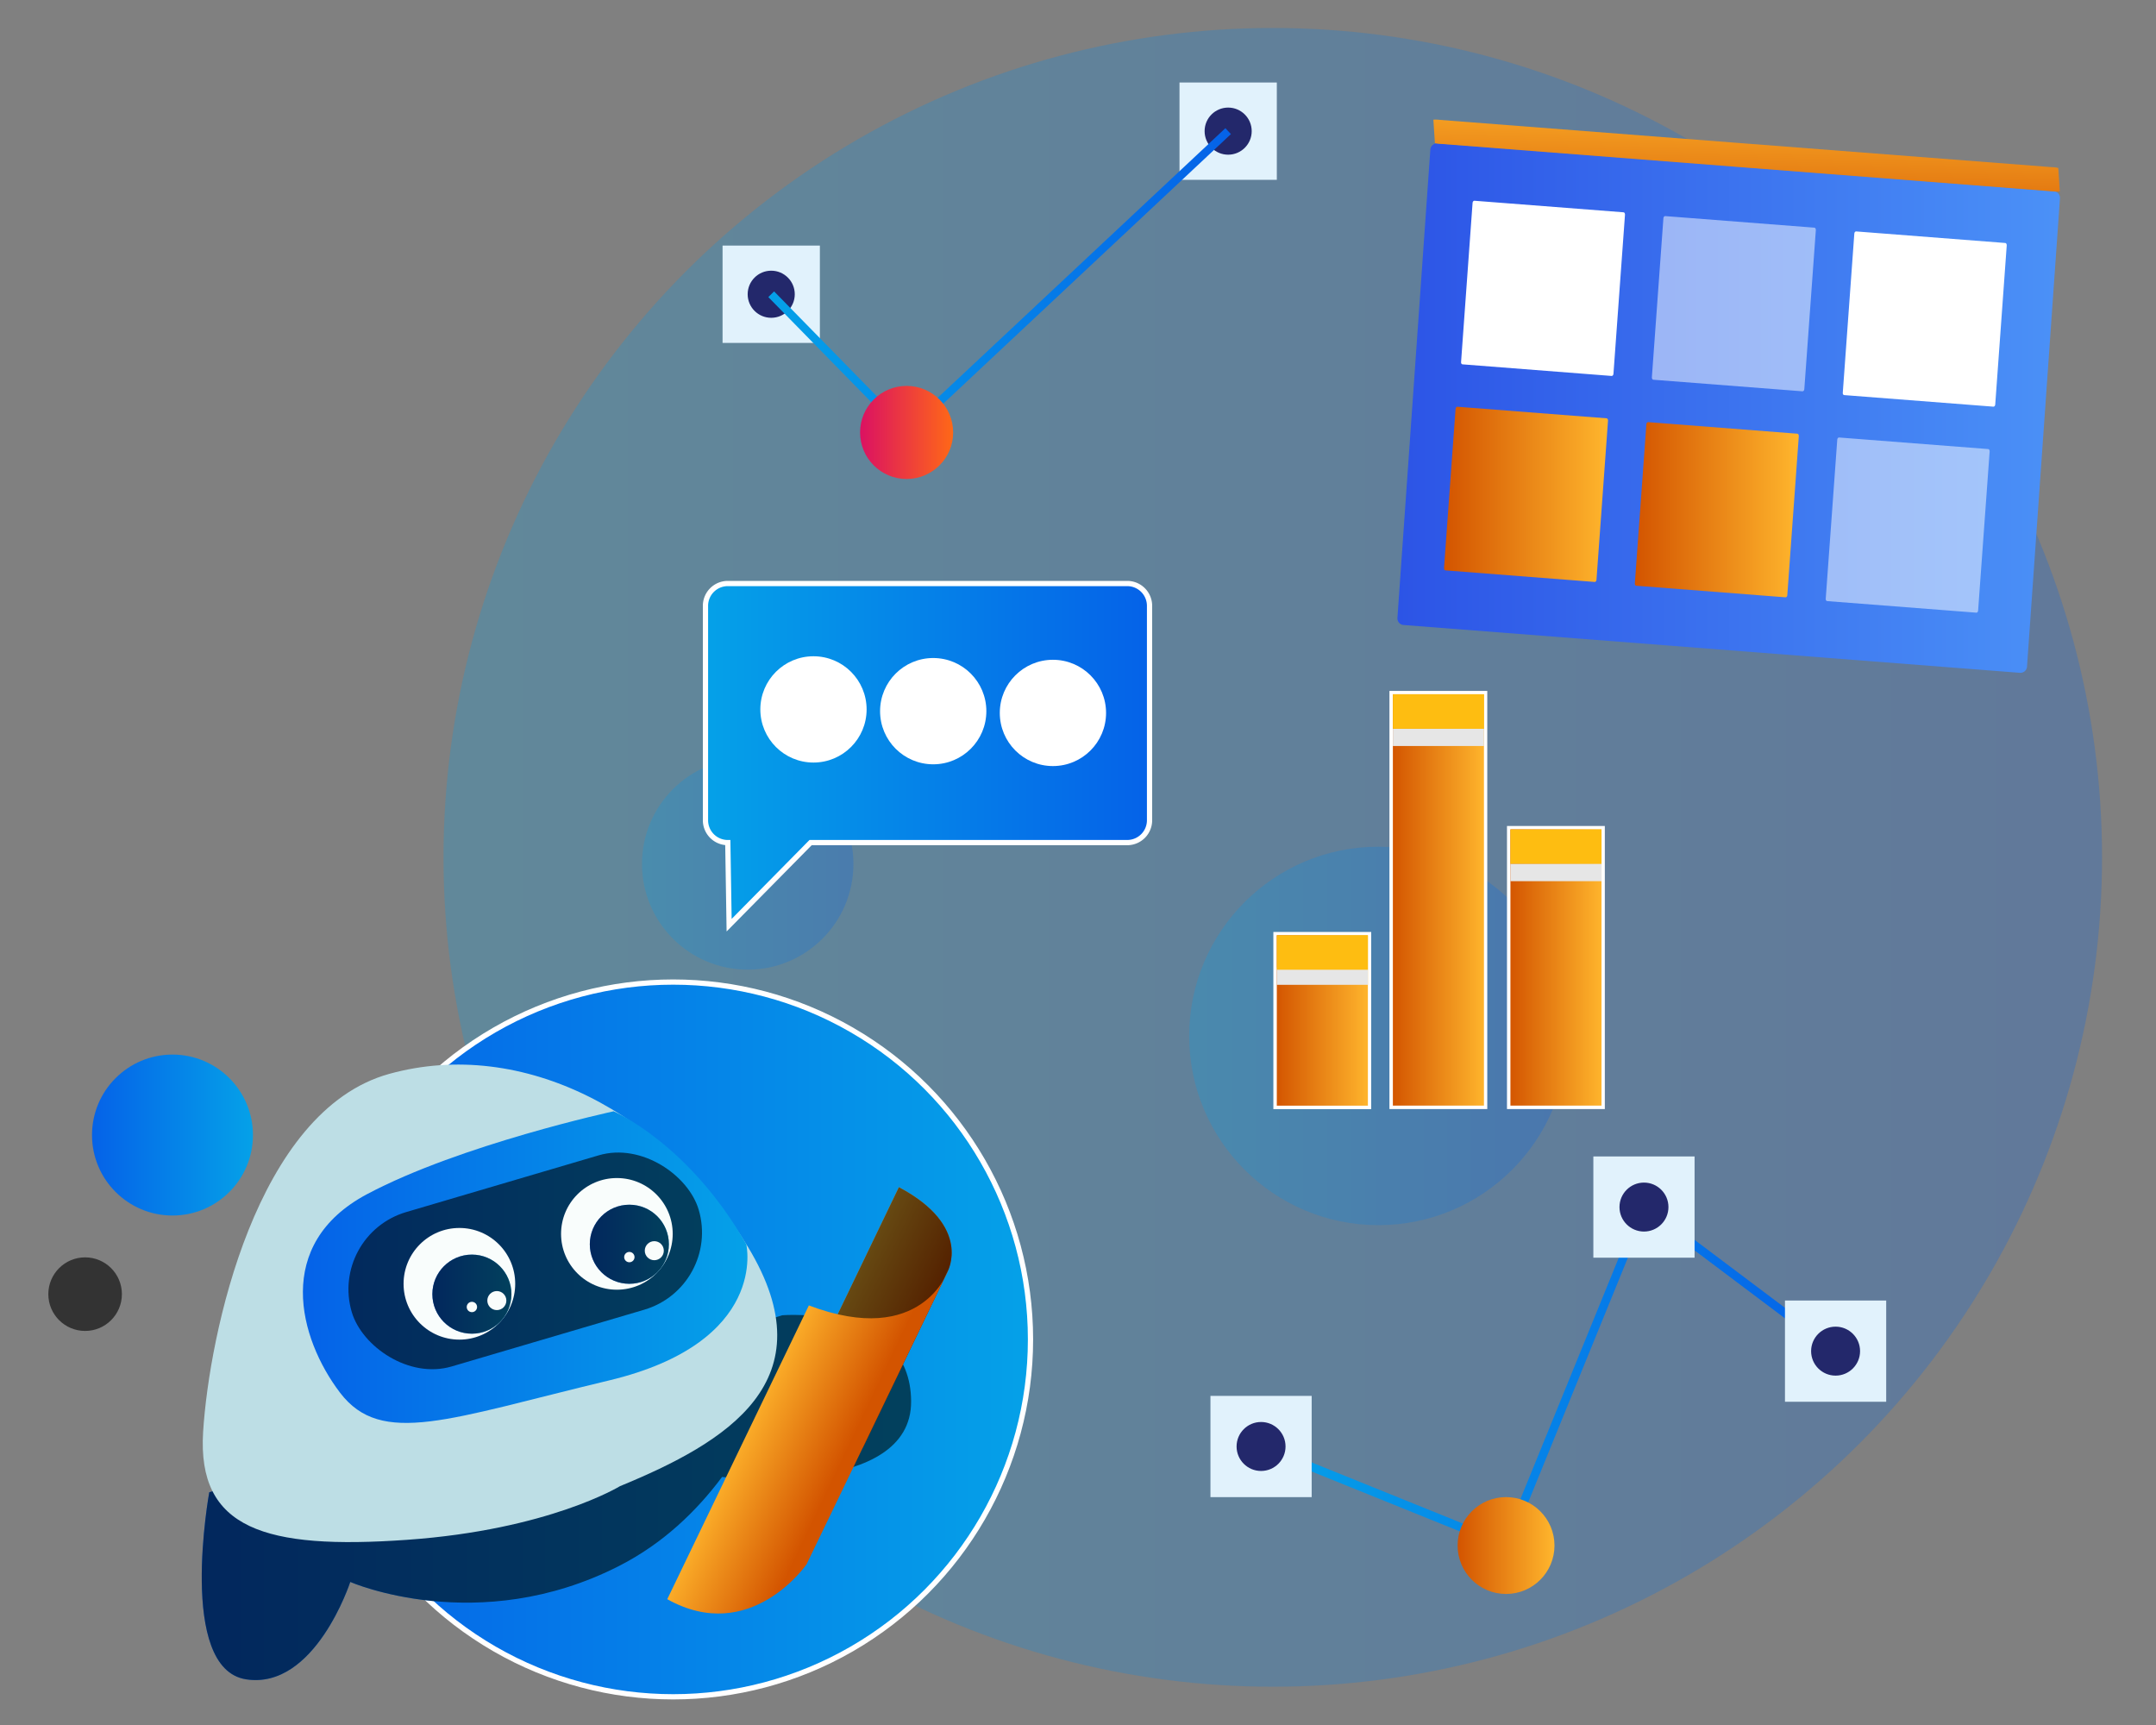 <svg id="Layer_1" data-name="Layer 1" xmlns="http://www.w3.org/2000/svg" xmlns:xlink="http://www.w3.org/1999/xlink" viewBox="0 0 650 520"><rect x="0" y="0" width="650" height="520" fill="#808080" stroke="none"/><defs><style>.cls-1,.cls-2,.cls-3{opacity:0.25;}.cls-1{fill:url(#linear-gradient);}.cls-2{fill:url(#linear-gradient-2);}.cls-3{fill:url(#linear-gradient-3);}.cls-4{fill:#e1f2fc;}.cls-5{fill:#23286b;}.cls-6,.cls-8{fill:none;}.cls-16,.cls-17,.cls-6,.cls-8{stroke-miterlimit:10;}.cls-6{stroke-width:2.44px;stroke:url(#linear-gradient-4);}.cls-7{fill:url(#linear-gradient-5);}.cls-8{stroke-width:2.54px;stroke:url(#linear-gradient-6);}.cls-9{fill:url(#linear-gradient-7);}.cls-10{fill:url(#linear-gradient-8);}.cls-11,.cls-12{fill:#fff;}.cls-12{opacity:0.5;}.cls-13{fill:url(#linear-gradient-9);}.cls-14{fill:url(#linear-gradient-10);}.cls-15{fill:url(#linear-gradient-11);}.cls-16,.cls-17{stroke:#fff;stroke-width:1.58px;}.cls-16{fill:url(#linear-gradient-12);}.cls-17{fill:url(#linear-gradient-13);}.cls-18{fill:url(#linear-gradient-14);}.cls-19{opacity:0.6;}.cls-20{fill:#bddee5;}.cls-21{fill:url(#linear-gradient-15);}.cls-22{fill:url(#linear-gradient-16);}.cls-23{fill:url(#linear-gradient-17);}.cls-24{fill:url(#linear-gradient-18);}.cls-25{fill:#f9fdfc;}.cls-26{fill:url(#linear-gradient-19);}.cls-27{fill:url(#linear-gradient-20);}.cls-28{fill:url(#linear-gradient-21);}.cls-29{fill:url(#linear-gradient-22);}.cls-30{fill:url(#linear-gradient-23);}.cls-31{fill:#febd11;}.cls-32{fill:#e6e6e6;}</style><linearGradient id="linear-gradient" x1="133.71" y1="258.45" x2="633.73" y2="258.45" gradientUnits="userSpaceOnUse"><stop offset="0" stop-color="#05a1e8"/><stop offset="1" stop-color="#0562e8"/></linearGradient><linearGradient id="linear-gradient-2" x1="358.52" y1="312.28" x2="472.61" y2="312.28" xlink:href="#linear-gradient"/><linearGradient id="linear-gradient-3" x1="193.55" y1="260.43" x2="257.29" y2="260.43" xlink:href="#linear-gradient"/><linearGradient id="linear-gradient-4" x1="231.64" y1="85.36" x2="371.11" y2="85.36" xlink:href="#linear-gradient"/><linearGradient id="linear-gradient-5" x1="259.3" y1="130.36" x2="287.36" y2="130.36" gradientUnits="userSpaceOnUse"><stop offset="0" stop-color="#db1162"/><stop offset="1" stop-color="#ff6817"/></linearGradient><linearGradient id="linear-gradient-6" x1="379.71" y1="414.71" x2="554.16" y2="414.71" xlink:href="#linear-gradient"/><linearGradient id="linear-gradient-7" x1="439.46" y1="465.9" x2="468.65" y2="465.9" gradientUnits="userSpaceOnUse"><stop offset="0" stop-color="#d35400"/><stop offset="1" stop-color="#ffb62d"/></linearGradient><linearGradient id="linear-gradient-8" x1="8.89" y1="123.03" x2="208.67" y2="123.03" gradientTransform="matrix(-1, 0, 0, 1, 629.96, 0)" gradientUnits="userSpaceOnUse"><stop offset="0" stop-color="#4b91f7"/><stop offset="1" stop-color="#2c54e6"/></linearGradient><linearGradient id="linear-gradient-9" x1="74.21" y1="-2349.72" x2="224.03" y2="-2468.81" gradientTransform="matrix(-4.07, -0.3, 0.3, 0.17, 1930.04, 506.22)" xlink:href="#linear-gradient-7"/><linearGradient id="linear-gradient-10" x1="492.89" y1="153.64" x2="542.34" y2="153.64" xlink:href="#linear-gradient-7"/><linearGradient id="linear-gradient-11" x1="435.35" y1="149.01" x2="484.8" y2="149.01" xlink:href="#linear-gradient-7"/><linearGradient id="linear-gradient-12" x1="212.69" y1="227.38" x2="346.57" y2="227.38" xlink:href="#linear-gradient"/><linearGradient id="linear-gradient-13" x1="92.39" y1="403.77" x2="307.85" y2="403.77" gradientTransform="matrix(-1, 0, 0, 1, 403.07, 0)" xlink:href="#linear-gradient"/><linearGradient id="linear-gradient-14" x1="128.35" y1="451.41" x2="342.24" y2="451.41" gradientTransform="matrix(-1, 0, 0, 1, 403.07, 0)" xlink:href="#linear-gradient"/><linearGradient id="linear-gradient-15" x1="177.71" y1="381.98" x2="311.74" y2="381.98" gradientTransform="matrix(-1, 0, 0, 1, 403.07, 0)" xlink:href="#linear-gradient"/><linearGradient id="linear-gradient-16" x1="326.81" y1="342.16" x2="375.33" y2="342.16" gradientTransform="matrix(-1, 0, 0, 1, 403.07, 0)" xlink:href="#linear-gradient"/><linearGradient id="linear-gradient-17" x1="-32.16" y1="-283.1" x2="-7.88" y2="-283.1" gradientTransform="translate(370.47 133.5) rotate(-154.26)" xlink:href="#linear-gradient-7"/><linearGradient id="linear-gradient-18" x1="-32.22" y1="-1084.97" x2="1.11" y2="-1084.97" gradientTransform="matrix(-0.9, -0.43, -0.43, 0.9, -241.68, 1403.17)" xlink:href="#linear-gradient-7"/><linearGradient id="linear-gradient-19" x1="201.4" y1="375.08" x2="225.24" y2="375.08" gradientTransform="matrix(-1, 0, 0, 1, 403.07, 0)" xlink:href="#linear-gradient"/><linearGradient id="linear-gradient-20" x1="248.88" y1="390.12" x2="272.72" y2="390.12" gradientTransform="matrix(-1, 0, 0, 1, 403.07, 0)" xlink:href="#linear-gradient"/><linearGradient id="linear-gradient-21" x1="384.43" y1="307.62" x2="412.91" y2="307.62" xlink:href="#linear-gradient-7"/><linearGradient id="linear-gradient-22" x1="419.42" y1="271.3" x2="447.9" y2="271.3" xlink:href="#linear-gradient-7"/><linearGradient id="linear-gradient-23" x1="454.86" y1="291.67" x2="483.34" y2="291.67" xlink:href="#linear-gradient-7"/></defs><circle class="cls-1" cx="383.72" cy="258.45" r="250.01"/><circle class="cls-2" cx="415.56" cy="312.28" r="57.04"/><circle class="cls-3" cx="225.42" cy="260.43" r="31.87"/><rect class="cls-4" x="217.84" y="74.03" width="29.34" height="29.34"/><rect class="cls-4" x="355.6" y="24.87" width="29.34" height="29.34"/><circle class="cls-5" cx="370.27" cy="39.53" r="7.1"/><circle class="cls-5" cx="232.51" cy="88.7" r="7.1"/><polyline class="cls-6" points="232.51 88.7 273.33 130.36 370.27 39.53"/><circle class="cls-7" cx="273.33" cy="130.36" r="14.03"/><polyline class="cls-8" points="380.19 436.05 454.05 465.9 495.63 363.87 553.4 407.3"/><rect class="cls-4" x="364.93" y="420.79" width="30.52" height="30.52"/><circle class="cls-5" cx="380.19" cy="436.04" r="7.38"/><rect class="cls-4" x="480.37" y="348.61" width="30.52" height="30.52"/><circle class="cls-5" cx="495.63" cy="363.87" r="7.38"/><rect class="cls-4" x="538.14" y="392.04" width="30.52" height="30.52"/><circle class="cls-5" cx="553.4" cy="407.3" r="7.38"/><circle class="cls-9" cx="454.05" cy="465.9" r="14.6"/><path class="cls-10" d="M423.1,188.4,609,202.82a2,2,0,0,0,2.11-1.81l9.94-141.25a2,2,0,0,0-1.81-2.11L433.34,43.24a2,2,0,0,0-2.11,1.8L421.3,186.29A2,2,0,0,0,423.1,188.4Z"/><path class="cls-11" d="M556,119.1l45,3.49c.26,0,.5-.26.53-.63l3.47-48c0-.37-.16-.69-.42-.71l-45-3.49c-.27,0-.5.26-.53.63l-3.48,48C555.52,118.76,555.71,119.08,556,119.1Z"/><path class="cls-12" d="M498.44,114.47l45,3.49c.26,0,.5-.27.53-.63l3.48-48c0-.36-.16-.68-.43-.7l-45-3.49c-.26,0-.5.26-.53.63l-3.48,48C498,114.13,498.18,114.45,498.44,114.47Z"/><path class="cls-13" d="M434.54,43.39,619,57.7a9.4,9.4,0,0,0,2,0l-.46-7.06a9,9,0,0,0-1.94-.25L434.09,36.14a9.87,9.87,0,0,0-1.95-.06l.46,7.07A10.31,10.31,0,0,0,434.54,43.39Z"/><path class="cls-11" d="M440.9,109.83l45,3.5c.27,0,.5-.27.53-.63l3.48-48c0-.36-.16-.68-.42-.7l-45-3.49c-.26,0-.5.26-.53.63l-3.47,48C440.45,109.5,440.64,109.81,440.9,109.83Z"/><path class="cls-12" d="M550.85,181.2l45,3.49c.26,0,.5-.26.52-.62l3.48-48c0-.36-.16-.68-.42-.7l-45-3.49c-.26,0-.49.26-.52.63l-3.48,48C550.4,180.87,550.59,181.18,550.85,181.2Z"/><path class="cls-14" d="M493.31,176.57l45,3.49c.26,0,.5-.26.53-.62l3.47-48c0-.36-.16-.68-.42-.7l-45-3.49c-.27,0-.5.26-.53.63l-3.48,48C492.86,176.24,493.05,176.55,493.31,176.57Z"/><path class="cls-15" d="M435.78,171.94l45,3.49c.26,0,.5-.26.53-.63l3.48-48c0-.37-.17-.68-.43-.7l-45-3.49c-.26,0-.5.26-.53.63l-3.48,48C435.33,171.61,435.51,171.92,435.78,171.94Z"/><path class="cls-16" d="M339.84,254H244.38l-24.56,24.9-.4-24.9a6.73,6.73,0,0,1-6.73-6.74V182.64a6.73,6.73,0,0,1,6.73-6.74H339.84a6.73,6.73,0,0,1,6.73,6.74v64.57A6.73,6.73,0,0,1,339.84,254Z"/><circle class="cls-11" cx="245.25" cy="213.85" r="16.02"/><circle class="cls-11" cx="281.35" cy="214.38" r="16.02"/><circle class="cls-11" cx="317.44" cy="214.91" r="16.02"/><circle class="cls-17" cx="202.95" cy="403.77" r="107.73"/><path class="cls-18" d="M63.09,449.85S53.38,503,74.18,506.23s31.42-29.35,31.42-29.35,38.58,16.87,81.09-4.85c13.21-6.74,23.34-16.53,31-26.8,0,0,57.23,6.24,57-22.87s-38.82-25.88-38.82-25.88Z"/><path class="cls-19" d="M63.09,449.85S53.38,503,74.18,506.23s31.42-29.35,31.42-29.35,38.58,16.87,81.09-4.85c13.21-6.74,23.34-16.53,31-26.8,0,0,57.23,6.24,57-22.87s-38.82-25.88-38.82-25.88Z"/><path class="cls-20" d="M186.92,448s-21.48,13.17-64.23,16.18-63.3-3.24-61.45-32.58,15.94-96.8,56.14-107.89S201,335.46,225.5,375.89,219,434.81,186.92,448Z"/><path class="cls-21" d="M225,375.13s6.9,29.44-41.38,41-68.62,20.1-81.1,3.7S82.43,375,110.62,360,185,335,185,335,207.83,344.82,225,375.13Z"/><rect class="cls-19" x="103.82" y="355.84" width="109.05" height="48.52" rx="24.26" transform="translate(417.68 699.93) rotate(163.58)"/><circle class="cls-22" cx="52" cy="342.16" r="24.26"/><circle class="cls-19" cx="25.66" cy="390.12" r="11.09"/><path class="cls-23" d="M260.07,436.53s1.31-19-14.65-25.53L271,357.87c22.35,11.86,14.64,25.53,14.64,25.53Z"/><path class="cls-19" d="M260.07,436.53s1.31-19-14.65-25.53L271,357.87c22.35,11.86,14.64,25.53,14.64,25.53Z"/><path class="cls-24" d="M285.86,383s-7.86,23.43-42,10.52l-42.69,88.56c25.1,14,42-10.53,42-10.53Z"/><circle class="cls-25" cx="185.98" cy="371.95" r="16.83"/><circle class="cls-26" cx="189.74" cy="375.08" r="11.92"/><circle class="cls-19" cx="189.74" cy="375.08" r="11.92"/><circle class="cls-25" cx="197.26" cy="377.02" r="2.87"/><circle class="cls-25" cx="189.74" cy="378.95" r="1.56"/><circle class="cls-25" cx="138.5" cy="387" r="16.83"/><circle class="cls-27" cx="142.27" cy="390.12" r="11.92"/><circle class="cls-19" cx="142.27" cy="390.12" r="11.92"/><circle class="cls-25" cx="149.79" cy="392.06" r="2.87"/><circle class="cls-25" cx="142.27" cy="393.99" r="1.56"/><rect class="cls-28" x="384.43" y="281.42" width="28.48" height="52.4"/><path class="cls-11" d="M412.4,281.93v51.38H384.94V281.93H412.4m1-1h-29.5v53.42h29.5V280.91Z"/><rect class="cls-29" x="419.42" y="208.77" width="28.48" height="125.04"/><path class="cls-11" d="M447.39,209.28v124H419.93v-124h27.46m1-1h-29.5V334.33h29.5V208.26Z"/><rect class="cls-30" x="454.86" y="249.52" width="28.48" height="84.29"/><path class="cls-11" d="M482.83,250v83.28H455.37V250h27.46m1-1h-29.5v85.32h29.5V249Z"/><rect class="cls-31" x="455.37" y="250.03" width="27.46" height="10.4"/><rect class="cls-32" x="455.37" y="260.43" width="27.46" height="5.2"/><rect class="cls-32" x="419.93" y="219.68" width="27.46" height="5.2"/><rect class="cls-32" x="384.94" y="291.67" width="27.46" height="5.2"/><rect class="cls-31" x="419.93" y="209.28" width="27.46" height="10.4"/><rect class="cls-31" x="384.94" y="281.93" width="27.46" height="10.4"/></svg>